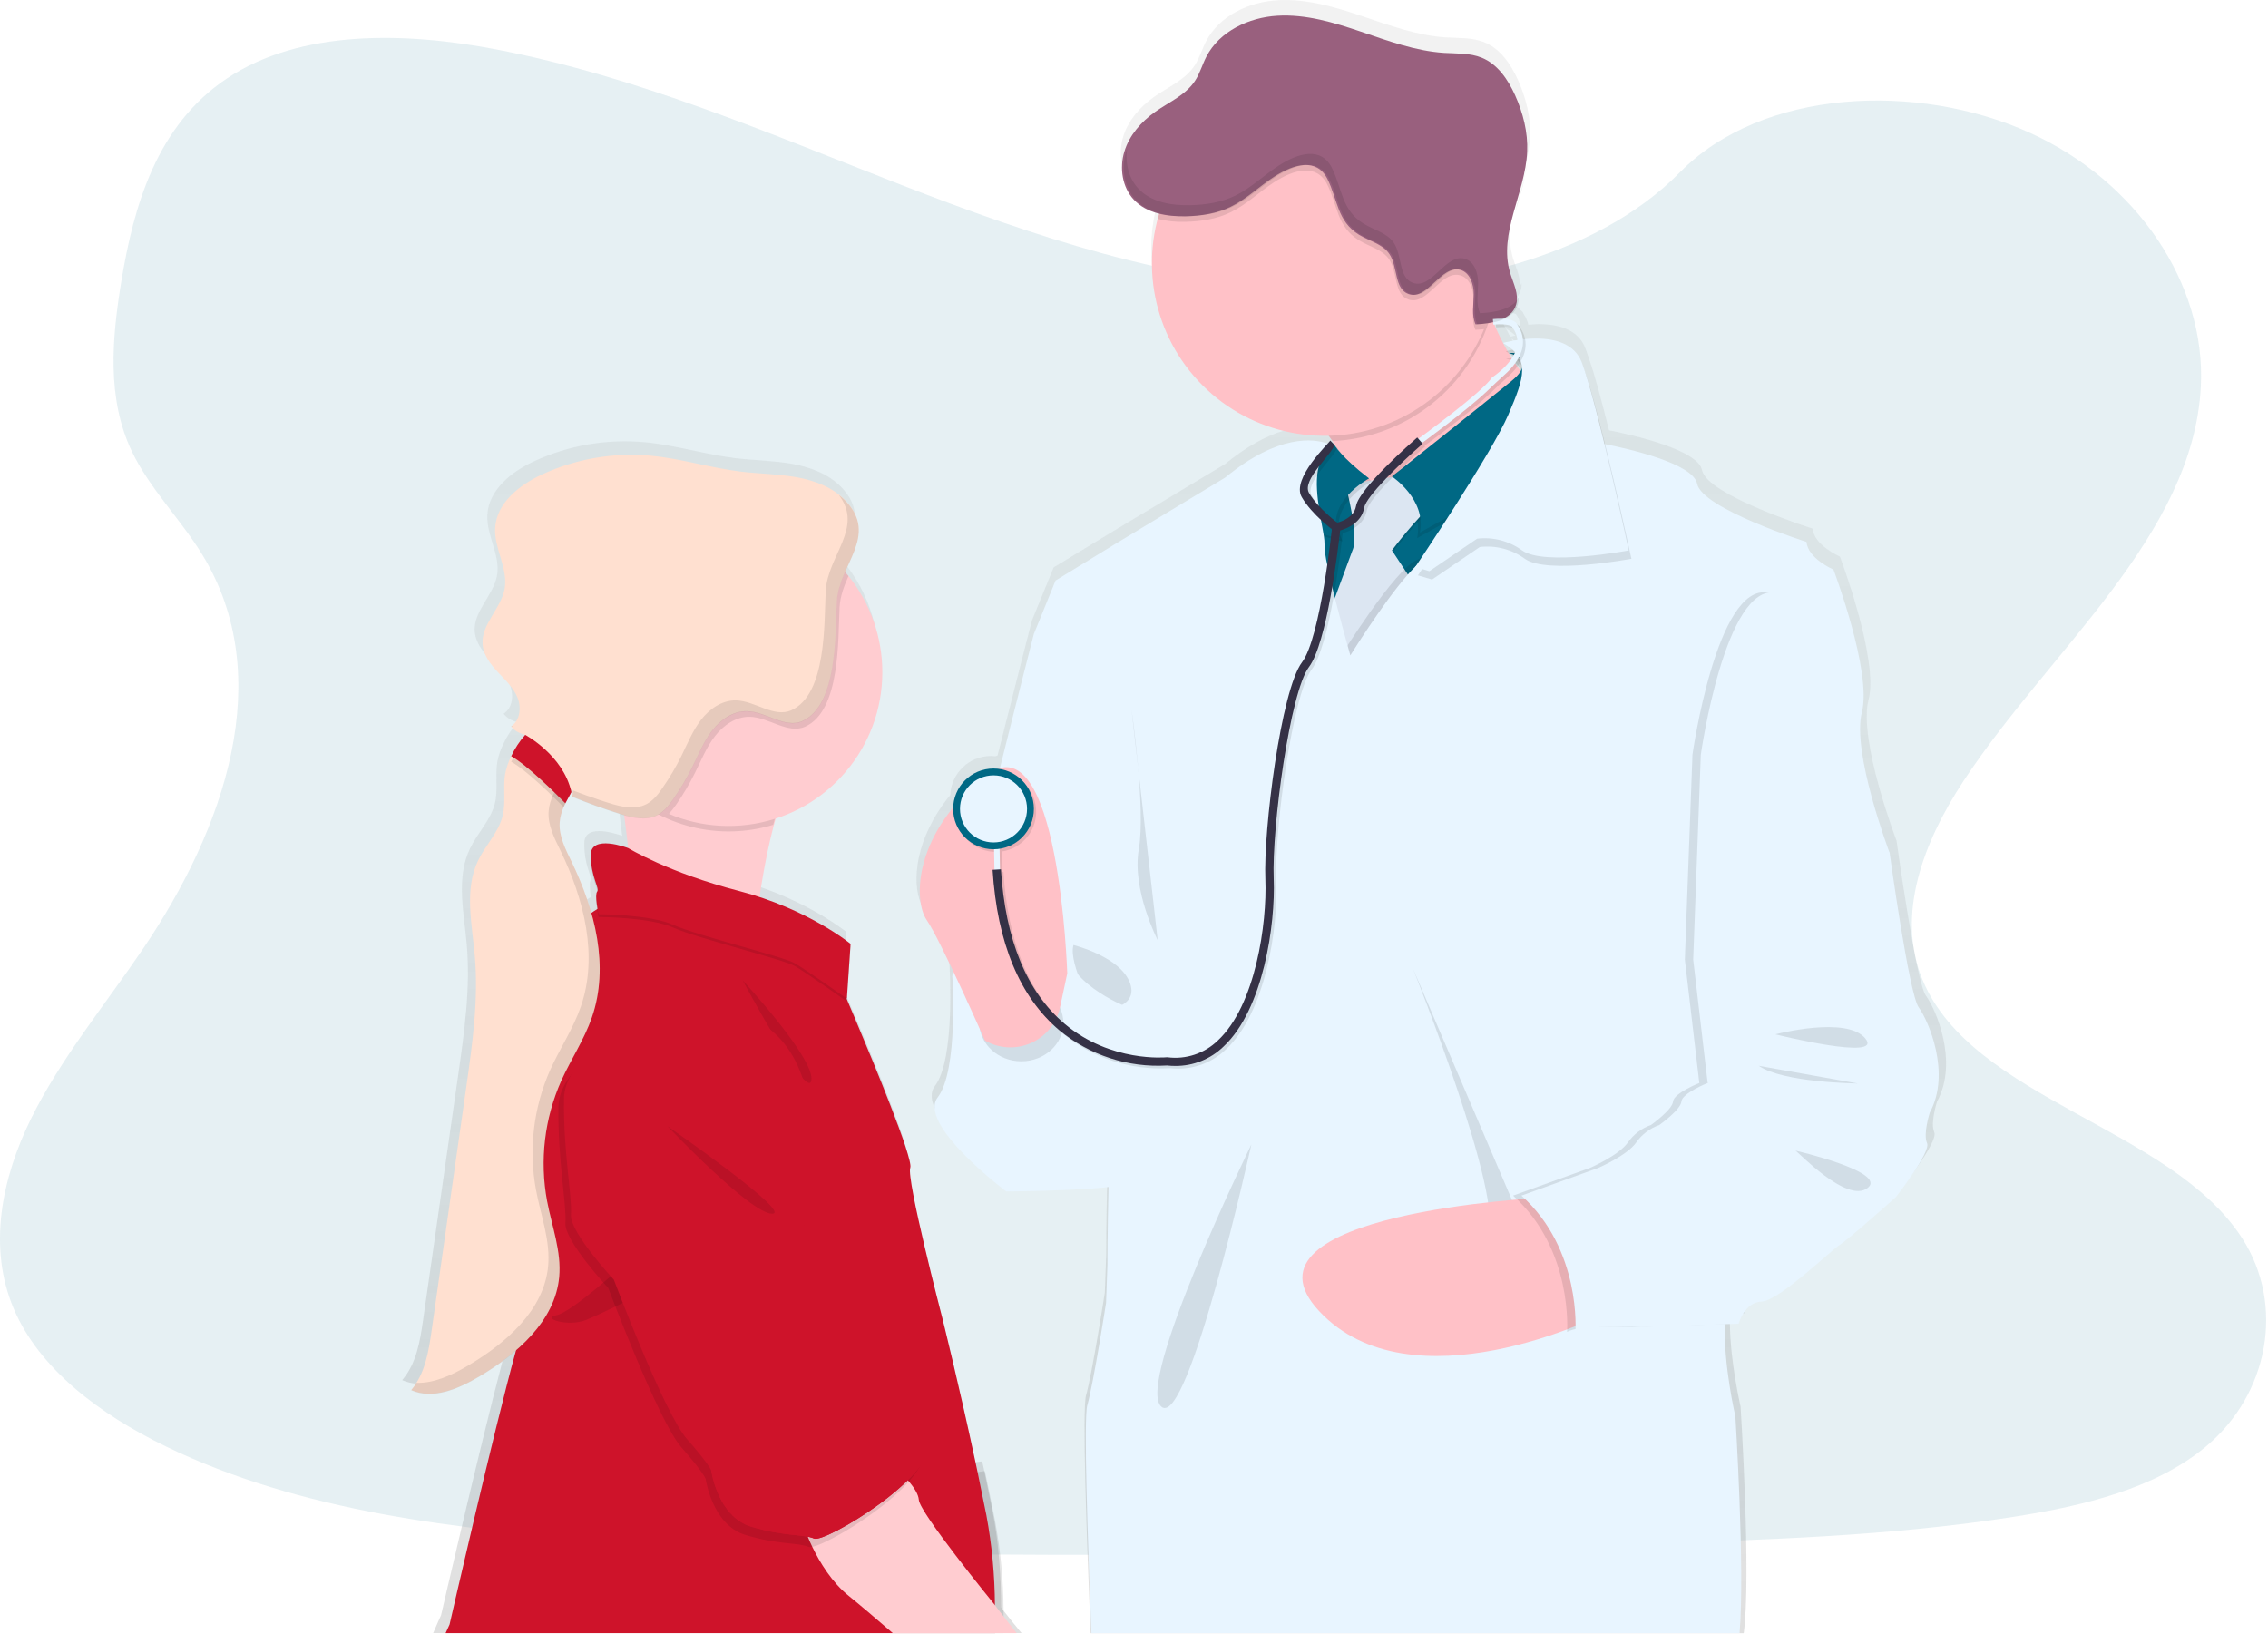 <svg xmlns="http://www.w3.org/2000/svg" xmlns:xlink="http://www.w3.org/1999/xlink" width="1087px" height="783px" viewBox="0 0 1087 783"><title>undraw_doctor_kw5l</title><defs><linearGradient x1="50%" y1="100%" x2="50%" y2="0%" id="linearGradient-1"><stop stop-color="#808080" stop-opacity="0.25" offset="0%"></stop><stop stop-color="#808080" stop-opacity="0.12" offset="54%"></stop><stop stop-color="#808080" stop-opacity="0.1" offset="100%"></stop></linearGradient><linearGradient x1="50.01%" y1="99.997%" x2="50.01%" y2="-0.002%" id="linearGradient-2"><stop stop-color="#808080" stop-opacity="0.25" offset="0%"></stop><stop stop-color="#808080" stop-opacity="0.12" offset="54%"></stop><stop stop-color="#808080" stop-opacity="0.1" offset="100%"></stop></linearGradient></defs><g id="Page-1" stroke="none" stroke-width="1" fill="none" fill-rule="evenodd"><g id="undraw_doctor_kw5l" transform="translate(-0.001, 0.015)"><path d="M631.061,138.015 C561.431,135.595 495.061,113.115 431.781,88.525 C368.501,63.935 305.781,36.685 237.781,23.655 C194.061,15.265 144.061,14.085 108.841,37.525 C74.941,60.075 63.991,99.005 58.101,135.125 C53.671,162.305 51.101,190.905 63.211,216.355 C71.641,234.015 86.601,248.865 96.951,265.785 C132.951,324.655 107.501,397.255 68.481,454.785 C50.181,481.785 28.951,507.475 14.831,536.185 C0.711,564.895 -5.829,597.785 6.531,627.065 C18.781,656.065 47.961,677.885 79.581,693.215 C143.801,724.325 219.471,733.225 293.261,738.325 C456.601,749.495 620.821,744.655 784.591,739.815 C845.201,738.015 906.081,736.205 965.701,726.815 C998.811,721.605 1033.001,713.345 1057.041,693.405 C1087.551,668.085 1095.121,625.225 1074.671,593.475 C1040.371,540.235 945.541,527.005 921.561,469.865 C908.371,438.415 921.921,403.375 941.101,374.205 C982.231,311.635 1051.191,256.735 1054.821,185.205 C1057.321,136.075 1024.171,86.885 972.911,63.635 C919.191,39.245 844.691,42.325 805.061,82.635 C764.251,124.165 692.531,140.145 631.061,138.015 Z" id="Path" fill="#006884" fill-rule="nonzero" opacity="0.1"></path><path d="M727.501,95.395 C729.161,89.305 731.161,83.185 732.561,77.015 C730.881,83.185 728.871,89.325 727.501,95.395 Z" id="Path" fill="url(#linearGradient-1)" fill-rule="nonzero"></path><path d="M720.061,154.055 C719.921,153.815 719.821,153.575 719.711,153.355 L719.711,153.355 C719.711,153.255 719.611,153.175 719.571,153.075 C719.353,153.178 719.129,153.268 718.901,153.345 C718.461,153.515 718.011,153.675 717.551,153.805 C717.091,153.935 716.901,154.005 716.551,154.085 C716.261,154.185 715.963,154.262 715.661,154.315 L715.741,154.495 C716.111,154.415 716.471,154.345 716.841,154.245 L716.941,155.485 C717.361,155.485 717.751,155.425 718.131,155.425 C718.311,155.415 718.491,155.415 718.671,155.425 C719.451,155.425 720.131,155.425 720.671,155.425 C720.461,154.975 720.241,154.505 720.061,154.055 Z M923.061,477.185 C918.361,470.855 908.981,402.915 908.981,402.915 C908.981,402.915 890.531,354.605 895.561,335.325 C900.591,316.045 881.821,266.715 881.821,266.715 C881.821,266.715 869.421,261.325 868.751,253.325 C868.751,253.325 818.121,237.325 815.751,225.325 C813.831,215.485 782.431,208.425 771.151,206.195 C767.711,192.315 764.251,179.365 761.701,172.295 C761.011,170.095 760.361,168.195 759.761,166.695 C755.451,155.695 742.131,154.695 732.471,155.575 C732.052,153.7 731.275,151.924 730.181,150.345 C730.021,149.802 729.705,149.319 729.271,148.955 C729.064,148.779 728.843,148.618 728.611,148.475 C728.436,148.151 728.206,147.86 727.931,147.615 C727.657,147.368 727.355,147.153 727.031,146.975 C726.799,146.85 726.558,146.739 726.311,146.645 C725.732,146.425 725.132,146.26 724.521,146.155 C723.809,146.009 723.087,145.915 722.361,145.875 C724.126,145.103 725.7,143.953 726.971,142.505 C727.836,141.489 728.479,140.304 728.861,139.025 C729.178,137.962 729.32,136.854 729.281,135.745 C729.022,136.202 728.72,136.634 728.381,137.035 C728.801,132.605 726.461,128.105 725.121,123.695 C723.497,117.954 723.197,111.919 724.241,106.045 C725.581,97.185 728.901,88.225 731.151,79.205 C731.157,79.155 731.157,79.105 731.151,79.055 C732.331,74.576 733.061,69.99 733.331,65.365 C733.721,56.035 731.331,46.725 727.491,38.225 C724.081,30.695 719.051,23.285 711.351,20.225 C705.631,17.915 699.221,18.285 693.061,17.905 C679.241,17.045 666.061,12.185 652.921,7.765 C639.781,3.345 626.261,-0.675 612.431,0.095 C598.601,0.865 584.371,7.535 578.061,19.775 C576.061,23.595 574.911,27.845 572.521,31.435 C568.041,38.205 560.021,41.595 553.331,46.265 C546.641,50.935 540.751,57.565 538.331,65.475 C537.01,69.737 536.823,74.27 537.791,78.625 C538.009,79.609 538.289,80.578 538.631,81.525 C539.58,84.168 541.061,86.587 542.981,88.635 C544.43,90.149 546.094,91.44 547.921,92.465 C550.215,93.737 552.671,94.692 555.221,95.305 C555.131,95.605 555.041,95.925 554.941,96.235 C554.781,96.745 554.641,97.235 554.491,97.785 C554.161,99.015 553.851,100.265 553.591,101.525 C553.581,101.615 553.581,101.706 553.591,101.795 C552.363,107.483 551.746,113.286 551.751,119.105 C551.749,121.857 551.889,124.608 552.171,127.345 C556.171,167.925 589.671,199.935 631.061,202.015 C632.481,202.085 633.911,202.125 635.361,202.125 C636.021,202.125 636.671,202.125 637.361,202.125 C638.011,202.985 638.651,203.865 639.261,204.725 C639.871,205.585 640.431,206.465 640.961,207.325 L639.511,205.825 L638.061,204.495 C637.668,205.035 637.23,205.54 636.751,206.005 C635.806,205.673 634.84,205.399 633.861,205.185 C629.711,204.265 623.391,203.925 615.071,206.435 C607.421,208.725 598.071,213.435 587.131,222.385 L533.821,254.385 L504.981,271.925 L494.591,297.325 C494.591,297.325 486.781,327.505 478.091,362.085 C477.751,362.185 477.421,362.285 477.091,362.405 C476.387,362.325 475.679,362.285 474.971,362.285 C464.493,362.261 455.87,370.525 455.451,380.995 C438.171,401.995 437.191,422.995 441.251,432.635 C441.619,433.538 442.081,434.4 442.631,435.205 C445.291,439.045 450.261,448.945 455.301,459.495 C455.171,460.365 455.091,461.095 455.051,461.645 C455.042,461.825 455.042,462.005 455.051,462.185 C455.051,462.185 458.051,507.495 448.051,520.485 C445.861,523.315 446.191,527.035 448.051,531.155 C454.751,545.975 481.241,565.765 481.241,565.765 C481.241,565.765 513.011,565.595 530.711,563.665 C530.661,565.445 530.621,567.215 530.581,568.945 C530.181,586.425 530.181,601.075 530.181,601.075 L529.521,619.405 C529.521,619.405 523.521,658.035 520.521,668.685 C518.631,675.365 520.811,737.215 522.711,782.685 L835.731,782.685 C839.411,755.785 834.221,674.055 834.221,674.055 C834.221,674.055 829.291,652.925 829.111,634.505 C829.091,634.464 829.091,634.416 829.111,634.375 C829.111,632.765 829.111,631.195 829.171,629.655 L831.441,629.575 L835.521,629.435 L835.891,629.435 C835.891,629.435 835.991,629.055 836.221,628.435 C836.761,626.891 837.497,625.422 838.411,624.065 C840.151,621.495 842.871,618.975 846.961,618.805 C849.221,618.715 852.721,616.885 856.671,614.185 C856.697,614.191 856.725,614.191 856.751,614.185 C867.381,606.995 881.431,593.725 884.841,591.545 C889.531,588.545 911.991,568.545 911.991,568.545 C911.991,568.545 915.341,564.305 918.911,559.195 L919.041,559.015 C923.481,552.615 928.201,544.965 927.041,542.555 C925.041,538.235 928.381,527.905 928.381,527.905 C938.811,508.815 927.761,483.515 923.061,477.185 Z M729.691,169.605 C729.787,169.904 729.847,170.213 729.871,170.525 C729.621,170.195 729.371,169.845 729.121,169.525 L728.881,169.205 L728.711,168.965 L729.091,168.445 C729.091,168.445 729.091,168.445 729.091,168.515 L729.091,168.515 C729.355,168.839 729.558,169.209 729.691,169.605 L729.691,169.605 Z M726.331,160.745 C725.241,160.965 724.381,161.165 723.821,161.315 C723.111,160.055 722.431,158.795 721.821,157.515 C723.424,158.445 724.934,159.527 726.331,160.745 L726.331,160.745 Z M724.451,162.325 C724.448,162.305 724.448,162.285 724.451,162.265 L724.531,162.325 L724.531,162.325 C724.941,162.595 725.341,162.855 725.711,163.125 L725.711,163.125 C726.041,163.365 726.341,163.595 726.641,163.835 C726.441,164.185 726.221,164.545 726.001,164.835 C725.651,164.285 725.321,163.755 725.001,163.205 C724.801,162.985 724.621,162.685 724.451,162.325 Z M718.451,149.985 C720.383,149.795 722.329,149.795 724.261,149.985 L724.261,149.985 C724.531,149.985 724.771,150.035 725.011,150.075 L725.011,150.075 C725.553,150.159 726.086,150.296 726.601,150.485 C727.783,152.139 728.51,154.073 728.711,156.095 L728.171,156.175 L727.641,156.275 C726.641,156.445 725.641,156.615 724.861,156.775 L723.861,156.985 C722.531,157.275 721.761,157.495 721.731,157.505 C721.601,157.235 721.471,156.985 721.331,156.725 C721.111,156.295 720.881,155.855 720.681,155.425 C720.481,154.995 720.221,154.505 720.011,154.055 C719.871,153.815 719.771,153.575 719.661,153.355 L719.661,153.355 C719.661,153.255 719.561,153.175 719.521,153.075 C719.463,152.969 719.413,152.859 719.371,152.745 C718.761,151.505 718.201,150.265 717.661,149.045 C717.601,148.925 717.551,148.795 717.501,148.675 L718.261,148.625 L718.261,148.885 L718.451,149.985 Z M479.861,770.325 C479.781,755.435 478.701,739.325 475.701,724.205 C474.421,717.775 473.101,711.345 471.761,705.025 C471.421,703.445 471.091,701.885 470.761,700.325 L467.681,700.735 L467.401,700.735 C459.001,661.125 450.221,626.225 450.221,626.225 C450.221,626.225 432.781,559.635 434.801,554.325 C435.061,553.635 434.731,551.775 433.991,549.045 C429.771,533.905 412.151,492.185 405.991,477.925 L405.991,477.925 C405.991,477.865 405.941,477.795 405.921,477.745 L405.921,477.745 C404.921,475.355 404.201,473.745 403.981,473.275 L405.431,451.995 L405.511,450.715 L405.701,447.995 L405.621,447.925 L405.701,446.665 C405.701,446.665 390.481,434.185 364.701,425.175 C363.701,424.815 362.641,424.465 361.591,424.125 C362.881,415.515 364.591,405.795 366.821,396.325 C367.031,395.375 367.261,394.455 367.501,393.525 L367.501,393.525 C367.711,392.595 367.951,391.695 368.191,390.785 C368.571,389.305 368.981,387.845 369.401,386.405 C370.791,385.965 372.161,385.475 373.511,384.955 L374.031,384.755 C408.424,371.372 427.644,334.641 419.031,298.755 L419.031,298.755 C416.656,288.914 412.271,279.67 406.151,271.605 C405.691,270.985 405.201,270.365 404.711,269.755 C404.221,269.145 403.631,268.465 403.081,267.845 C405.971,261.275 409.381,255.025 409.661,248.635 C409.711,247.826 409.711,247.014 409.661,246.205 C409.661,246.205 409.661,246.205 409.661,246.205 L409.661,246.105 C409.291,241.995 407.471,237.835 403.231,233.465 C397.041,227.055 388.231,223.805 379.421,222.245 C370.611,220.685 361.631,220.645 352.771,219.595 C338.081,217.835 323.771,213.305 309.081,211.915 C290.987,210.24 272.77,213.343 256.251,220.915 C245.321,225.915 234.251,234.655 233.591,246.645 C233.051,256.555 239.951,266.055 238.211,275.845 C236.481,285.465 226.681,293.035 227.541,302.765 C227.871,306.565 229.821,309.965 232.261,312.995 L232.261,312.995 C233.101,313.995 233.991,314.995 234.911,315.995 C238.471,319.765 242.391,323.385 244.381,328.135 C244.461,328.335 244.541,328.535 244.611,328.735 C246.301,333.425 245.541,339.355 241.361,342.045 C241.384,342.063 241.402,342.088 241.411,342.115 L241.411,342.115 C241.471,342.195 241.531,342.255 241.581,342.335 C241.587,342.319 241.587,342.301 241.581,342.285 C243.063,344.042 245.061,345.288 247.291,345.845 L248.141,346.105 C247.451,346.855 246.801,347.635 246.141,348.455 L245.711,349.025 C244.609,350.507 243.607,352.06 242.711,353.675 C242.201,354.575 241.711,355.475 241.301,356.375 C239.93,359.119 238.938,362.035 238.351,365.045 C237.281,371.665 238.791,378.565 237.171,385.045 C235.171,393.045 228.841,399.185 225.271,406.615 C218.511,420.615 222.341,437.045 223.701,452.505 C225.551,473.505 222.551,494.595 219.561,515.455 C217.974,526.549 216.388,537.652 214.801,548.765 C210.801,576.659 206.801,604.552 202.801,632.445 C201.341,642.665 199.611,653.445 192.801,661.335 L192.871,661.335 C192.871,661.335 192.871,661.395 192.801,661.415 C194.845,662.309 197.02,662.869 199.241,663.075 L199.241,663.075 C208.131,663.965 217.551,659.665 225.551,654.965 C231.887,651.304 237.886,647.091 243.481,642.375 C242.661,645.375 241.781,648.645 240.841,652.165 C240.844,652.199 240.844,652.232 240.841,652.265 L240.841,652.265 C229.551,695.265 211.391,774.095 211.391,774.095 C211.391,774.095 209.741,777.525 207.601,782.635 L489.601,782.635 C486.301,778.635 483.231,774.805 480.831,771.715 L479.861,770.325 Z M271.061,372.725 C271.131,372.605 271.181,372.495 271.251,372.385 C271.251,372.705 271.251,373.015 271.251,373.315 C271.251,373.615 271.251,373.885 271.251,374.165 C271.251,374.445 271.251,374.415 271.251,374.555 C271.251,374.695 271.251,374.555 271.251,374.555 C271.251,374.965 271.161,375.375 271.091,375.785 C271.091,375.785 271.091,375.835 271.091,375.875 L272.091,376.245 L273.251,376.725 L273.251,376.725 C280.104,379.432 287.044,381.882 294.071,384.075 C294.791,384.305 295.521,384.525 296.251,384.735 L296.401,385.975 C296.581,387.245 296.751,388.535 296.911,389.825 C296.911,389.825 296.911,389.885 296.911,389.925 C297.361,393.495 297.801,397.055 298.191,400.535 C298.191,400.535 279.831,393.535 280.061,404.165 C280.051,404.355 280.051,404.545 280.061,404.735 C280.041,404.988 280.041,405.242 280.061,405.495 C280.231,413.775 282.821,418.685 283.341,421.205 C283.31,421.31 283.255,421.405 283.181,421.485 C282.737,422.451 282.585,423.524 282.741,424.575 C282.724,426.364 282.864,428.151 283.161,429.915 C282.621,430.245 282.091,430.575 281.561,430.915 C281.561,430.915 281.561,430.915 281.561,430.915 C281.161,431.165 280.781,431.445 280.391,431.725 C277.938,423.216 274.728,414.943 270.801,407.005 C268.051,401.345 264.961,395.445 264.991,389.235 C264.991,388.835 264.991,388.425 265.041,388.015 C265.153,386.215 265.495,384.437 266.061,382.725 C266.291,382.075 266.541,381.435 266.821,380.805 C267.475,379.308 268.206,377.846 269.011,376.425 L269.011,376.425 C269.531,375.485 270.081,374.555 270.611,373.615 C270.781,373.335 270.941,373.045 271.101,372.765 L271.061,372.725 Z M720.061,154.055 C719.921,153.815 719.821,153.575 719.711,153.355 L719.711,153.355 C719.711,153.255 719.611,153.175 719.571,153.075 C719.353,153.178 719.129,153.268 718.901,153.345 C718.461,153.515 718.011,153.675 717.551,153.805 C717.091,153.935 716.901,154.005 716.551,154.085 L715.661,154.315 L715.741,154.495 C716.111,154.415 716.471,154.345 716.841,154.245 L716.941,155.485 C717.361,155.485 717.751,155.425 718.131,155.425 L718.671,155.425 C719.451,155.425 720.131,155.425 720.671,155.425 C720.461,154.975 720.241,154.505 720.061,154.055 Z" id="Shape" fill="url(#linearGradient-2)" fill-rule="nonzero"></path><path d="M501.561,300.935 L495.561,303.585 C495.561,303.585 456.451,455.525 456.451,467.805 C456.451,480.085 539.381,548.415 539.381,548.415 L552.321,461.075 C552.321,461.075 533.741,260.785 501.561,300.935 Z" id="Path" fill="#E8F5FF" fill-rule="nonzero"></path><path d="M683.471,252.605 L648.821,234.525 C646.88,226.252 643.436,218.405 638.661,211.375 C633.591,204.055 626.851,196.865 618.451,193.115 C597.221,183.595 708.251,133.625 708.251,133.625 C710,139.628 712.059,145.536 714.421,151.325 C720.141,165.445 729.631,183.705 741.861,188.905 C762.651,197.755 683.471,252.605 683.471,252.605 Z" id="Path" fill="#FFC1C7" fill-rule="nonzero"></path><path d="M714.421,151.325 C704.693,185.54 674.193,209.715 638.661,211.375 C633.591,204.055 626.851,196.865 618.451,193.115 C597.221,183.595 708.251,133.625 708.251,133.625 C710,139.628 712.059,145.536 714.421,151.325 L714.421,151.325 Z" id="Path" fill="#000000" fill-rule="nonzero" opacity="0.1"></path><path d="M717.542,126.095 C717.549,159.559 697.397,189.732 666.482,202.543 C635.567,215.354 599.98,208.279 576.316,184.618 C552.652,160.957 545.572,125.37 558.379,94.454 C571.186,63.537 601.357,43.381 634.821,43.384 C656.789,43.284 677.887,51.965 693.422,67.498 C708.956,83.031 717.64,104.127 717.542,126.095 L717.542,126.095 Z" id="Path" fill="#FFC1C7" fill-rule="nonzero"></path><polygon id="Path" fill="#006884" fill-rule="nonzero" points="729.481 241.985 706.921 294.625 687.021 329.565 623.321 329.565 604.741 281.795 612.271 232.255 660.921 232.255 692.331 230.485 702.941 226.945 709.781 230.825"></polygon><path d="M721.711,171.815 C721.711,171.815 735.781,174.815 723.181,185.145 C710.581,195.475 667.111,228.325 667.111,228.325 C667.111,228.325 682.381,241.925 679.221,257.855 L729.811,229.655 L738.811,184.535 C738.811,184.535 739.821,170.975 721.711,171.815 Z" id="Path" fill="#000000" fill-rule="nonzero" opacity="0.1"></path><path d="M677.061,228.325 L644.881,233.635 C644.881,233.635 651.521,258.185 648.201,265.155 C648.101,265.372 648.017,265.596 647.951,265.825 L634.821,301.315 L644.661,329.185 L678.721,282.735 L667.111,265.155 C667.111,265.155 679.381,248.895 686.681,243.255 C693.981,237.615 677.061,228.325 677.061,228.325 Z" id="Path" fill="#000000" fill-rule="nonzero" opacity="0.1"></path><path d="M677.061,226.955 L644.881,232.255 C644.881,232.255 651.521,256.805 648.201,263.775 C648.101,263.992 648.017,264.216 647.951,264.445 L634.821,299.935 L644.661,327.805 L678.721,281.325 L667.111,263.745 C667.111,263.745 679.381,247.485 686.681,241.845 C693.981,236.205 677.061,226.955 677.061,226.955 Z" id="Path" fill="#DCE6F2" fill-rule="nonzero"></path><path d="M723.061,169.165 C723.061,169.165 737.131,172.165 724.521,182.495 C711.911,192.825 667.111,228.325 667.111,228.325 C667.111,228.325 683.701,239.275 680.551,255.195 L731.141,227.005 L740.141,181.885 C740.141,181.885 741.141,168.325 723.061,169.165 Z" id="Path" fill="#006884" fill-rule="nonzero"></path><path d="M640.871,214.505 C640.871,214.505 643.941,220.245 657.491,230.595 C657.491,230.595 634.931,242.595 643.561,259.465 L609.051,250.465 L603.741,233.875 L640.871,214.505 Z" id="Path" fill="#000000" fill-rule="nonzero" opacity="0.1"></path><path d="M639.541,213.185 C639.541,213.185 642.611,218.925 656.161,229.275 C656.161,229.275 633.601,241.215 642.231,258.135 L607.731,249.135 L602.421,232.555 L639.541,213.185 Z" id="Path" fill="#006884" fill-rule="nonzero"></path><path d="M729.481,241.985 L706.921,294.625 L687.061,329.565 L623.321,329.565 L604.741,281.795 L612.261,232.255 L625.791,232.255 C625.571,243.815 629.791,257.395 629.521,262.445 C629.061,270.745 641.901,315.525 641.901,315.525 C641.901,315.525 668.771,272.065 679.381,268.195 C686.051,265.765 700.181,245.545 709.771,230.825 L729.481,241.985 Z" id="Path" fill="#000000" fill-rule="nonzero" opacity="0.1"></path><path d="M818.351,518.995 L816.061,521.875 C816.061,521.875 832.651,605.145 828.061,624.055 C827.281,627.464 826.835,630.94 826.731,634.435 L826.731,634.585 C825.921,653.825 831.731,678.795 831.731,678.795 C831.731,678.795 836.371,752.395 833.731,782.665 L523.111,782.665 C521.291,737.905 519.331,679.915 521.111,673.485 C524.111,662.875 530.111,624.385 530.111,624.385 L530.771,606.145 C530.771,606.145 530.771,588.515 531.311,568.875 C531.541,560.045 531.881,550.775 532.371,542.555 C533.001,532.215 533.881,523.505 535.091,519.225 C535.836,515.981 536.265,512.672 536.371,509.345 C536.371,509.035 536.371,508.715 536.431,508.395 C536.431,507.395 536.531,506.315 536.571,505.205 C536.571,504.895 536.571,504.585 536.571,504.205 C536.761,497.765 536.691,490.125 536.481,482.205 C536.481,481.775 536.481,481.335 536.481,480.895 C536.311,474.955 536.061,468.895 535.781,463.135 C534.911,445.135 533.781,429.915 533.781,429.915 L495.631,303.515 L505.911,278.195 L534.441,260.715 L587.191,228.865 C612.921,207.715 629.861,210.255 636.321,212.575 C636.948,212.789 637.563,213.04 638.161,213.325 C638.361,213.425 638.521,213.505 638.671,213.595 C638.877,213.693 639.074,213.806 639.261,213.935 L639.261,213.935 C637.492,214.786 635.955,216.052 634.781,217.625 C633.458,219.415 632.516,221.457 632.011,223.625 C631.673,224.969 631.436,226.336 631.301,227.715 C631.171,229.165 631.121,230.665 631.121,232.175 C631.192,235.487 631.476,238.79 631.971,242.065 C631.971,242.125 631.971,242.205 631.971,242.285 C632.301,244.625 632.711,246.915 633.111,249.065 C633.107,249.102 633.107,249.139 633.111,249.175 C633.571,251.685 634.031,254.005 634.341,256.005 C634.401,256.365 634.451,256.695 634.501,257.005 C634.721,258.327 634.825,259.665 634.811,261.005 C634.924,264.241 635.359,267.457 636.111,270.605 C636.371,271.925 636.671,273.335 637.001,274.805 C637.451,276.805 637.941,278.985 638.471,281.205 C638.761,282.425 639.071,283.685 639.391,284.935 C639.511,285.435 639.641,285.935 639.761,286.445 L639.961,287.235 C642.091,295.705 644.401,304.135 645.821,309.235 C646.661,312.235 647.191,314.085 647.191,314.085 C647.191,314.085 662.251,289.735 674.271,275.875 C674.451,275.675 674.611,275.485 674.781,275.305 C675.971,273.935 677.141,272.685 678.261,271.585 C680.711,269.145 682.911,267.405 684.681,266.765 C685.058,266.627 685.423,266.456 685.771,266.255 C690.691,263.465 698.631,253.335 706.061,242.725 C706.791,241.725 707.501,240.635 708.221,239.605 C709.871,237.225 711.471,234.835 712.981,232.545 C714.141,230.795 715.251,229.095 716.301,227.475 C721.301,219.695 724.821,213.895 724.821,213.895 L731.761,213.585 L732.971,213.525 L733.781,213.525 L765.291,212.065 C765.291,212.065 766.651,212.295 768.891,212.745 C769.011,212.745 769.131,212.745 769.261,212.825 C780.441,215.045 811.501,222.075 813.401,231.825 C815.721,243.765 865.821,259.695 865.821,259.695 C866.481,267.695 878.751,272.965 878.751,272.965 C878.751,272.965 897.331,322.065 892.361,341.305 C887.451,360.305 905.141,407.305 905.611,408.625 L905.611,408.625 L902.221,412.905 L818.351,518.995 Z" id="Path" fill="#E8F5FF" fill-rule="nonzero"></path><path d="M721.701,168.325 C721.701,168.325 752.371,159.625 759.341,177.535 C766.311,195.445 781.901,267.775 781.901,267.775 C781.901,267.775 741.421,275.405 730.811,267.775 C724.587,263.247 716.885,261.233 709.241,262.135 L686.351,277.725 L679.591,275.725 C679.591,275.725 716.211,221.285 724.171,202.785 C732.131,184.285 734.821,176.015 721.701,168.325 Z" id="Path" fill="#000000" fill-rule="nonzero" opacity="0.1"></path><path d="M720.371,164.325 C720.371,164.325 751.061,155.625 758.061,173.535 C765.061,191.445 780.621,263.775 780.621,263.775 C780.621,263.775 740.151,271.405 729.531,263.775 C723.311,259.247 715.612,257.232 707.971,258.135 L685.061,273.725 L678.301,271.725 C678.301,271.725 714.921,217.285 722.881,198.785 C730.841,180.285 733.491,172.035 720.371,164.325 Z" id="Path" fill="#E8F5FF" fill-rule="nonzero"></path><path d="M514.501,452.875 C514.501,452.875 537.391,458.515 541.711,471.455 C546.031,484.395 524.791,484.725 524.791,484.725 C524.791,484.725 511.851,461.835 514.501,452.875 Z" id="Path" fill="#000000" fill-rule="nonzero" opacity="0.1"></path><path d="M599.761,548.415 C599.761,548.415 543.701,663.205 556.641,674.155 C569.581,685.105 599.761,548.415 599.761,548.415 Z" id="Path" fill="#000000" fill-rule="nonzero" opacity="0.1"></path><path d="M677.061,463.825 C677.061,463.825 721.851,575.325 712.891,592.545 C703.931,609.765 732.131,592.545 732.131,592.545 L677.061,463.825 Z" id="Path" fill="#000000" fill-rule="nonzero" opacity="0.1"></path><path d="M739.431,573.965 C739.431,573.965 588.151,581.265 632.281,628.375 C676.411,675.485 766.971,630.375 766.971,630.375 L739.431,573.965 Z" id="Path" fill="#FFC1C7" fill-rule="nonzero"></path><path d="M717.541,126.095 C717.555,136.945 715.424,147.691 711.271,157.715 C709.881,157.875 708.491,157.975 707.151,158.035 C705.151,153.645 706.221,148.575 706.261,143.745 C706.301,138.915 704.521,133.235 699.871,131.935 C690.601,129.325 684.201,146.655 675.061,143.525 C668.061,141.145 669.891,130.525 665.861,124.395 C662.671,119.545 656.281,118.175 651.311,115.135 C640.741,108.645 641.061,98.265 636.151,88.445 C631.011,78.155 620.151,81.195 610.721,87.265 C603.561,91.885 597.381,98.075 589.721,101.755 C583.091,104.955 575.641,106.115 568.291,106.285 C563.766,106.461 559.239,105.982 554.851,104.865 C565.529,64.723 604.318,38.722 645.507,44.097 C686.696,49.472 717.513,84.557 717.531,126.095 L717.541,126.095 Z" id="Path" fill="#000000" fill-rule="nonzero" opacity="0.1"></path><path d="M610.751,84.615 C603.581,89.235 597.411,95.415 589.751,99.115 C583.121,102.305 575.671,103.465 568.321,103.635 C559.321,103.835 549.631,102.255 543.481,95.755 C537.831,89.755 536.481,80.525 538.871,72.655 C541.261,64.785 546.991,58.255 553.721,53.525 C560.451,48.795 568.261,45.525 572.721,38.755 C575.081,35.175 576.221,30.955 578.181,27.145 C584.451,14.955 598.551,8.355 612.181,7.535 C625.811,6.715 639.321,10.775 652.301,15.175 C665.281,19.575 678.361,24.415 692.061,25.325 C698.161,25.705 704.501,25.325 710.161,27.635 C717.771,30.725 722.761,38.115 726.161,45.635 C729.971,54.115 732.341,63.375 731.941,72.635 C731.101,92.405 718.041,111.805 723.781,130.745 C725.301,135.795 728.151,140.975 726.631,146.025 C724.411,153.395 714.901,155.075 707.211,155.425 C705.211,151.035 706.281,145.955 706.321,141.135 C706.361,136.315 704.581,130.625 699.941,129.325 C690.661,126.735 684.261,144.035 675.141,140.915 C668.191,138.525 669.991,127.915 665.951,121.785 C662.761,116.925 656.361,115.565 651.401,112.525 C640.831,106.035 641.151,95.655 636.241,85.835 C631.061,75.495 620.191,78.535 610.751,84.615 Z" id="Path" fill="#99607E" fill-rule="nonzero"></path><path d="M464.061,465.145 L456.431,467.805 C456.431,467.805 459.431,512.925 449.431,525.865 C439.431,538.805 482.271,570.975 482.271,570.975 C482.271,570.975 540.991,570.645 542.651,565.975 C544.311,561.305 539.651,482.375 539.651,482.375 C539.651,482.375 508.131,470.095 510.781,450.525 C510.781,450.525 501.161,496.635 486.901,494.645 C472.641,492.655 456.451,480.745 464.061,465.145 Z" id="Path" fill="#E8F5FF" fill-rule="nonzero"></path><ellipse id="Oval" fill="#000000" fill-rule="nonzero" opacity="0.1" cx="489.511" cy="490.195" rx="20.13" ry="18.41"></ellipse><path d="M511.521,466.475 C511.521,466.475 507.521,344.395 472.701,371.595 C437.881,398.795 437.541,431.325 444.171,440.935 C450.801,450.545 472.061,498.655 472.061,498.655 L472.061,498.655 C478.807,502.565 487.018,503.005 494.142,499.838 C501.267,496.672 506.443,490.282 508.061,482.655 L511.521,466.475 Z" id="Path" fill="#FFC1C7" fill-rule="nonzero"></path><path d="M728.731,157.245 C728.569,156.709 728.256,156.23 727.831,155.865 C726.111,154.295 722.411,153.745 716.831,154.225 L717.061,156.865 C724.501,156.225 725.971,157.705 726.161,157.955 L726.161,158.205 L726.391,158.535 C728.267,161.056 728.993,164.251 728.391,167.335 C726.761,175.485 716.751,181.975 716.651,182.045 L716.411,182.185 L716.261,182.415 C711.941,188.825 687.511,206.915 681.121,211.595 L680.561,210.955 C677.701,213.435 652.561,235.445 651.201,243.875 C650.321,249.165 644.361,251.215 642.201,251.785 C639.921,250.055 632.521,244.165 628.671,237.565 C625.061,231.355 639.591,219.235 640.871,214.505 L638.871,212.455 C638.661,213.215 620.001,230.655 625.191,239.565 C629.351,246.715 636.951,252.835 639.611,254.855 C638.761,262.575 633.471,307.905 625.341,318.645 C615.241,331.995 606.751,399.275 607.691,422.765 C608.521,443.635 603.071,483.055 584.871,499.985 C578.488,506.183 569.625,509.129 560.801,507.985 L560.581,507.985 L560.361,507.985 C560.101,507.985 533.701,510.685 511.521,491.985 C493.371,476.715 483.091,451.795 480.951,417.895 L480.511,417.895 L480.331,408.025 C490.558,406.429 497.693,397.031 496.48,386.751 C495.268,376.471 486.143,368.99 475.825,369.817 C465.507,370.644 457.69,379.482 458.13,389.824 C458.57,400.166 467.11,408.308 477.461,408.255 L477.681,408.255 L477.861,418.065 L476.981,418.125 C479.181,453.125 489.981,479.015 508.981,495.005 C523.422,506.972 541.869,513.009 560.591,511.895 C561.919,512.041 563.255,512.116 564.591,512.116 C573.173,512.159 581.43,508.839 587.591,502.865 C606.761,485.015 612.591,444.145 611.681,422.565 C610.681,397.675 619.591,332.815 628.531,321.005 C637.291,309.415 642.601,264.255 643.531,255.505 C646.701,254.615 653.871,251.805 655.091,244.505 C655.971,239.225 672.761,222.955 683.091,213.945 L682.781,213.585 C688.341,209.525 705.631,196.725 714.201,188.505 C716.861,185.955 719.501,183.405 722.261,180.975 C725.581,178.035 729.801,173.365 730.911,167.845 C731.676,164.162 730.887,160.327 728.731,157.245 Z" id="Path" fill="#000000" fill-rule="nonzero" opacity="0.1"></path><path d="M639.271,254.225 C638.851,253.935 628.891,246.805 623.901,238.225 C618.721,229.315 637.381,211.885 637.581,211.125 L639.581,213.175 C638.311,217.895 623.781,230.025 627.391,236.225 C631.941,244.055 641.521,250.905 641.621,250.975 L639.271,254.225 Z" id="Path" fill="#353146" fill-rule="nonzero"></path><path d="M679.821,213.535 L678.261,211.385 C678.581,211.155 709.991,188.435 714.941,181.085 L715.101,180.865 L715.331,180.715 C715.431,180.645 725.441,174.165 727.071,166.005 C727.679,162.924 726.952,159.73 725.071,157.215 L724.841,156.875 L724.841,156.635 C724.641,156.375 723.171,154.905 715.731,155.545 L715.501,152.895 C721.091,152.415 724.781,152.965 726.501,154.535 C726.929,154.904 727.245,155.385 727.411,155.925 C729.597,158.998 730.415,162.838 729.671,166.535 C728.561,172.065 724.351,176.735 721.021,179.665 C718.271,182.095 715.621,184.665 712.971,187.195 C702.921,196.825 680.921,212.745 679.821,213.535 Z" id="Path" fill="#E8F5FF" fill-rule="nonzero"></path><rect id="Rectangle" fill="#E8F5FF" fill-rule="nonzero" transform="translate(477.863, 412.622) rotate(-1.05) translate(-477.863, -412.622) " x="476.538" y="404.567" width="2.65" height="16.11"></rect><circle id="Oval" fill="#006884" fill-rule="nonzero" cx="476.171" cy="387.635" r="19.35"></circle><circle id="Oval" fill="#E8F5FF" fill-rule="nonzero" cx="476.171" cy="387.635" r="16.07"></circle><path d="M563.331,510.826 C561.995,510.826 560.66,510.757 559.331,510.615 C540.61,511.718 522.168,505.682 507.721,493.725 C488.721,477.725 477.941,451.865 475.721,416.835 L479.721,416.585 C481.861,450.485 492.141,475.415 510.301,490.675 C532.481,509.325 558.871,506.675 559.131,506.675 L559.351,506.675 L559.571,506.675 C568.397,507.813 577.261,504.868 583.651,498.675 C601.841,481.745 607.291,442.325 606.461,421.455 C605.461,397.945 613.951,330.665 624.061,317.325 C632.911,305.635 638.401,252.945 638.461,252.415 L638.611,250.915 L640.091,250.655 C640.181,250.655 648.821,249.015 649.901,242.555 C651.301,234.135 676.401,212.125 679.251,209.635 L681.861,212.635 C671.491,221.635 654.701,237.915 653.861,243.205 C652.641,250.525 645.471,253.325 642.311,254.205 C641.311,262.965 636.041,308.115 627.311,319.705 C618.371,331.515 609.461,396.375 610.461,421.265 C611.321,442.845 605.551,483.725 586.381,501.565 C580.208,507.554 571.931,510.879 563.331,510.826 Z" id="Path" fill="#353146" fill-rule="nonzero"></path><g id="Group" opacity="0.1" transform="translate(538.597, 71.245)" fill="#000000" fill-rule="nonzero"><path d="M187.464,31.21 C189.104,25.15 191.084,19.05 192.464,12.91 C190.814,19.08 188.824,25.15 187.464,31.21 Z" id="Path"></path><path d="M170.734,78.83 C168.734,74.44 169.804,69.36 169.844,64.54 C169.884,59.72 168.104,54.08 163.464,52.73 C154.184,50.14 147.784,67.45 138.664,64.32 C131.664,61.93 133.514,51.32 129.474,45.19 C126.284,40.33 119.894,38.97 114.934,35.93 C104.354,29.44 104.674,19.06 99.774,9.24 C94.624,-1.06 83.774,1.98 74.334,8.06 C67.164,12.68 60.994,18.87 53.334,22.56 C46.704,25.75 39.254,26.91 31.904,27.08 C22.954,27.29 13.214,25.7 7.064,19.2 C2.324,14.2 0.614,6.87 1.594,0 C1.424,0.47 1.274,0.94 1.124,1.41 C-1.276,9.28 0.124,18.53 5.734,24.51 C11.884,31.01 21.624,32.59 30.574,32.39 C37.934,32.22 45.374,31.06 52.014,27.87 C59.694,24.17 65.864,17.99 73.014,13.37 C82.454,7.29 93.314,4.25 98.454,14.55 C103.354,24.37 103.044,34.75 113.614,41.24 C118.614,44.24 124.964,45.64 128.164,50.5 C132.164,56.65 130.394,67.24 137.354,69.63 C146.464,72.75 152.864,55.45 162.144,58.04 C166.784,59.34 168.574,65.04 168.524,69.85 C168.474,74.66 167.434,79.75 169.414,84.14 C177.104,83.79 186.614,82.14 188.844,74.74 C189.151,73.678 189.293,72.575 189.264,71.47 C186.014,77.08 177.654,78.52 170.734,78.83 Z" id="Path"></path></g><path d="M890.061,396.475 L901.671,408.755 C901.671,408.755 910.961,476.425 915.601,482.755 C920.241,489.085 931.201,514.265 920.911,533.175 C920.911,533.175 917.591,543.465 919.581,547.775 C921.571,552.085 904.661,573.655 904.661,573.655 C904.661,573.655 882.431,593.555 877.781,596.545 C873.131,599.535 848.591,623.415 840.301,623.745 C832.011,624.075 829.301,634.365 829.301,634.365 L782.521,636.025 C782.521,636.025 756.681,634.675 751.061,638.325 C751.061,638.325 754.061,598.845 725.191,572.965 L762.011,559.695 C762.011,559.695 775.951,553.695 780.261,547.425 C782.972,543.581 786.819,540.683 791.261,539.135 C791.261,539.135 801.541,531.835 801.871,527.855 C802.201,523.875 814.441,518.995 814.441,518.995 L807.511,459.845 L811.161,361.645 C811.161,361.645 822.771,279.365 847.321,284.015 C871.871,288.665 890.061,396.475 890.061,396.475 Z" id="Path" fill="#000000" fill-rule="nonzero" opacity="0.1"></path><path d="M894.061,396.475 L905.671,408.755 C905.671,408.755 914.961,476.425 919.601,482.755 C924.241,489.085 935.201,514.265 924.911,533.175 C924.911,533.175 921.601,543.465 923.591,547.775 C925.581,552.085 908.661,573.655 908.661,573.655 C908.661,573.655 886.431,593.555 881.781,596.545 C877.131,599.535 852.591,623.415 844.301,623.745 C836.011,624.075 833.301,634.365 833.301,634.365 L786.521,636.025 C786.521,636.025 760.661,634.675 755.061,638.325 C755.061,638.325 758.061,598.845 729.191,572.965 L766.011,559.695 C766.011,559.695 779.951,553.695 784.261,547.425 C786.972,543.581 790.819,540.683 795.261,539.135 C795.261,539.135 805.541,531.835 805.871,527.855 C806.201,523.875 818.441,518.995 818.441,518.995 L811.511,459.845 L815.161,361.645 C815.161,361.645 826.771,279.365 851.321,284.015 C875.871,288.665 894.061,396.475 894.061,396.475 Z" id="Path" fill="#E8F5FF" fill-rule="nonzero"></path><path d="M850.901,495.675 C850.901,495.675 885.071,486.675 894.031,497.675 C902.991,508.675 850.901,495.675 850.901,495.675 Z" id="Path" fill="#000000" fill-rule="nonzero" opacity="0.1"></path><path d="M842.941,510.765 C854.551,518.895 890.381,519.225 890.381,519.225 L842.941,510.765 Z" id="Path" fill="#000000" fill-rule="nonzero" opacity="0.1"></path><path d="M860.521,551.405 C861.521,551.735 885.151,576.955 895.071,569.325 C904.991,561.695 860.521,551.405 860.521,551.405 Z" id="Path" fill="#000000" fill-rule="nonzero" opacity="0.1"></path><path d="M542.281,339.745 C542.281,339.745 549.221,387.525 545.801,406.985 C542.381,426.445 554.861,450.555 554.861,450.555 L542.281,339.745 Z" id="Path" fill="#000000" fill-rule="nonzero" opacity="0.1"></path><path d="M388.641,359.175 C380.641,365.445 374.801,380.285 370.571,396.595 C363.191,425.045 360.781,458.035 360.781,458.035 C360.781,458.035 297.081,443.435 301.721,436.805 C304.641,432.635 300.721,401.215 297.451,378.435 C295.501,364.975 293.761,354.525 293.761,354.525 C293.761,354.525 410.541,341.915 388.641,359.175 Z" id="Path" fill="#FFCCD0" fill-rule="nonzero"></path><path d="M388.641,357.845 C380.641,364.125 374.801,378.955 370.571,395.265 C344.714,403.117 316.635,396.147 297.451,377.115 C295.501,363.645 293.761,353.195 293.761,353.195 C293.761,353.195 410.541,340.595 388.641,357.845 Z" id="Path" fill="#000000" fill-rule="nonzero" opacity="0.1"></path><path d="M422.881,322.105 C422.895,358.017 397.016,388.708 361.617,394.76 C326.218,400.811 291.613,380.461 279.696,346.584 C267.779,312.706 282.021,275.172 313.412,257.729 C344.803,240.285 384.198,248.014 406.671,276.025 C417.16,289.094 422.878,305.348 422.881,322.105 L422.881,322.105 Z" id="Path" fill="#FFCCD0" fill-rule="nonzero"></path><path d="M480.961,782.665 L459.961,782.665 L458.191,745.575 L456.341,707.185 C456.341,707.185 461.111,706.475 468.711,705.415 L471.781,705.005 L472.031,705.005 C473.691,712.795 475.331,720.795 476.911,728.785 C479.541,742.97 480.91,757.359 481.001,771.785 C481.001,772.785 481.001,773.785 481.001,774.725 C481.061,777.395 481.001,780.065 480.961,782.665 Z" id="Path" fill="#000000" fill-rule="nonzero" opacity="0.1"></path><path d="M476.931,782.665 L213.571,782.665 C214.711,780.075 215.471,778.505 215.471,778.505 C215.471,778.505 236.541,686.325 247.251,647.325 C247.254,647.292 247.254,647.259 247.251,647.225 C248.589,641.927 250.205,636.704 252.091,631.575 L252.091,631.575 C252.213,631.227 252.37,630.892 252.561,630.575 C257.861,621.955 264.501,612.665 255.211,599.395 C245.921,586.125 249.211,527.735 249.211,527.735 C249.211,527.735 260.491,477.965 272.431,451.425 C274.243,447.314 276.815,443.582 280.011,440.425 C281.05,439.409 282.16,438.466 283.331,437.605 L283.331,437.605 C284.222,436.936 285.15,436.318 286.111,435.755 L286.301,435.635 C291.317,432.791 296.887,431.062 302.631,430.565 C306.712,430.139 310.831,430.253 314.881,430.905 C334.241,433.745 349.741,438.495 362.061,443.905 C395.451,458.575 405.561,478.235 405.761,478.645 L405.761,478.645 L405.841,478.815 C407.181,481.945 426.781,527.705 433.841,549.055 C435.671,554.615 436.671,558.525 436.271,559.595 C434.271,564.895 451.531,631.245 451.531,631.245 C451.531,631.245 459.531,663.245 467.531,700.755 C467.881,702.315 468.211,703.875 468.531,705.455 C469.961,712.265 471.381,719.205 472.751,726.135 C475.405,740.417 476.774,754.909 476.841,769.435 C476.988,773.962 477.018,778.372 476.931,782.665 Z" id="Path" fill="#CE132A" fill-rule="nonzero"></path><path d="M301.061,407.745 C301.061,407.745 282.891,400.745 283.111,411.365 C283.331,421.985 287.541,427.065 286.211,428.615 C284.881,430.165 286.871,439.455 286.871,439.455 C286.871,439.455 311.421,439.455 322.701,444.535 C333.981,449.615 375.561,459.795 380.871,462.895 C386.181,465.995 405.871,479.895 405.871,479.895 L407.641,453.575 C407.641,453.575 387.291,436.765 353.901,428.145 C320.511,419.525 301.061,407.745 301.061,407.745 Z" id="Path" fill="#000000" fill-rule="nonzero" opacity="0.1"></path><path d="M301.061,406.415 C301.061,406.415 282.891,399.415 283.111,410.035 C283.331,420.655 287.541,425.735 286.211,427.285 C284.881,428.835 286.871,438.125 286.871,438.125 C286.871,438.125 311.421,438.125 322.701,443.215 C333.981,448.305 375.561,458.475 380.871,461.565 C386.181,464.655 405.871,478.565 405.871,478.565 L407.661,452.325 C407.661,452.325 387.311,435.515 353.921,426.895 C320.531,418.275 301.061,406.415 301.061,406.415 Z" id="Path" fill="#CE132A" fill-rule="nonzero"></path><path d="M355.911,469.755 C355.911,469.755 390.631,507.345 388.861,517.755 C387.091,528.165 355.911,469.755 355.911,469.755 Z" id="Path" fill="#000000" fill-rule="nonzero" opacity="0.1"></path><path d="M384.221,683.175 C384.221,683.175 370.731,710.605 378.031,708.835 C385.331,707.065 384.221,683.175 384.221,683.175 Z" id="Path"></path><path d="M299.511,605.545 C299.511,605.545 274.061,628.995 266.561,630.325 C259.061,631.655 272.311,636.075 280.931,632.545 C289.551,629.015 307.931,619.725 307.931,619.725 L299.511,605.545 Z" id="Path" fill="#000000" fill-rule="nonzero" opacity="0.1"></path><path d="M487.271,782.665 L427.921,782.665 C419.621,775.465 411.771,768.795 406.771,764.785 C398.771,758.365 393.001,748.915 389.321,741.315 C388.491,739.585 387.771,737.965 387.161,736.495 C386.069,733.963 385.107,731.376 384.281,728.745 L428.231,702.645 C430.66,704.711 432.942,706.943 435.061,709.325 L435.591,709.935 C438.031,712.815 440.181,716.085 440.371,718.765 C440.591,721.885 449.271,733.955 458.141,745.545 C467.141,757.335 476.361,768.605 476.971,769.365 L476.971,769.365 C476.971,769.365 478.491,771.435 480.971,774.615 C482.721,776.915 484.881,779.675 487.271,782.665 Z" id="Path" fill="#FFCCD0" fill-rule="nonzero"></path><path d="M406.671,276.025 C404.561,280.785 402.671,285.725 402.391,291.025 C401.601,306.325 402.881,340.535 385.941,348.215 C377.551,351.995 368.571,343.695 359.371,343.495 C352.751,343.355 346.681,347.555 342.641,352.805 C338.601,358.055 336.091,364.285 333.161,370.225 C330.494,375.617 327.422,380.798 323.971,385.725 C322.94,387.233 321.803,388.667 320.571,390.015 C292.273,378.074 274.354,349.828 275.609,319.139 C276.865,288.451 297.031,261.762 326.209,252.172 C355.388,242.582 387.455,252.105 406.671,276.065 L406.671,276.025 Z" id="Path" fill="#000000" fill-rule="nonzero" opacity="0.1"></path><path d="M401.061,288.325 C400.261,303.625 401.551,337.835 384.601,345.505 C376.211,349.285 367.231,340.995 358.031,340.795 C351.411,340.645 345.351,344.855 341.301,350.095 C337.251,355.335 334.761,361.575 331.821,367.525 C329.153,372.916 326.081,378.098 322.631,383.025 C320.571,385.945 318.291,388.875 315.121,390.515 C309.601,393.395 302.911,391.775 296.991,389.925 C289.311,387.505 281.744,384.779 274.291,381.745 C274.462,380.62 274.549,379.483 274.551,378.345 C274.331,378.765 274.091,379.155 273.851,379.575 L273.381,380.395 C272.531,381.895 271.701,383.395 270.941,384.935 C270.651,385.525 270.371,386.135 270.121,386.745 C269.115,389.015 268.484,391.433 268.251,393.905 C267.741,400.575 271.031,406.905 273.951,412.905 C285.181,436.115 292.121,463.255 283.671,487.605 C280.011,498.195 273.671,507.605 269.041,517.835 C260.947,535.954 258.565,556.109 262.211,575.615 C264.521,587.735 269.151,599.735 268.011,612.025 C266.011,633.175 247.771,648.915 229.501,659.735 C219.631,665.555 207.551,670.735 197.071,666.135 C203.751,658.335 205.471,647.545 206.911,637.365 C210.851,609.599 214.801,581.819 218.761,554.025 C220.341,542.965 221.918,531.905 223.491,520.845 C226.431,500.065 229.411,479.055 227.571,458.145 C226.231,442.735 222.451,426.375 229.131,412.425 C232.661,405.035 238.951,398.915 240.911,390.955 C242.521,384.485 241.021,377.605 242.081,371.015 C242.661,368.017 243.643,365.111 245.001,362.375 C246.73,358.663 248.986,355.221 251.701,352.155 C249.021,351.375 246.521,350.305 245.001,348.065 C249.301,345.265 249.951,338.955 248.001,334.215 C246.051,329.475 242.151,325.865 238.641,322.125 C235.131,318.385 231.751,314.025 231.311,308.925 C230.461,299.215 240.161,291.695 241.871,282.115 C243.601,272.365 236.761,262.885 237.311,253.015 C237.951,241.085 248.911,232.415 259.731,227.385 C276.059,219.827 294.096,216.722 312.011,218.385 C326.591,219.765 340.701,224.275 355.241,226.025 C364.011,227.025 372.901,227.125 381.611,228.665 C390.321,230.205 399.051,233.455 405.181,239.845 C421.341,256.695 401.981,270.565 401.061,288.325 Z" id="Path" fill="#FFE0D0" fill-rule="nonzero"></path><path d="M387.541,741.325 C382.441,739.115 373.161,740.435 357.231,735.585 C341.301,730.735 338.231,708.815 338.231,708.815 L338.231,708.745 L338.231,708.745 C338.041,708.245 336.561,704.985 326.541,693.565 C315.471,680.955 291.541,617.265 291.541,617.265 C291.541,617.265 270.321,594.475 270.991,586.075 C271.661,577.675 267.221,555.325 267.661,530.325 C268.101,505.325 315.431,488.745 315.431,488.745 C406.561,472.595 385.101,577.655 382.671,585.615 C380.241,593.575 392.851,615.075 392.851,615.075 C391.071,624.435 400.151,638.925 400.151,638.925 C400.151,638.925 402.351,651.745 402.801,656.615 C402.826,656.84 402.876,657.062 402.951,657.275 C404.411,661.865 416.311,666.025 421.151,668.555 C426.241,671.215 442.611,694.435 442.611,694.435 C446.141,711.485 392.621,743.565 387.541,741.325 Z" id="Path" fill="#000000" fill-rule="nonzero" opacity="0.1"></path><path d="M390.191,737.325 C385.101,735.105 375.811,736.435 359.891,731.575 C343.971,726.715 340.891,704.815 340.891,704.815 L340.891,704.745 L340.891,704.745 C340.711,704.235 339.221,700.985 329.201,689.565 C318.131,676.955 294.201,613.255 294.201,613.255 C294.201,613.255 272.981,590.475 273.641,582.075 C274.301,573.675 269.881,551.325 270.321,526.345 C270.761,501.365 318.061,484.795 318.061,484.795 C409.191,468.645 387.731,573.705 385.301,581.665 C382.871,589.625 395.481,611.125 395.481,611.125 C393.701,620.485 402.781,634.975 402.781,634.975 C402.781,634.975 404.981,647.795 405.441,652.665 C405.458,652.891 405.505,653.113 405.581,653.325 C407.041,657.915 418.941,662.075 423.791,664.605 C428.871,667.255 445.251,690.485 445.251,690.485 C448.801,707.505 395.281,739.585 390.191,737.325 Z" id="Path" fill="#CE132A" fill-rule="nonzero"></path><path d="M319.861,539.645 C319.861,539.645 359.671,581.645 370.061,581.645 C380.451,581.645 319.861,539.645 319.861,539.645 Z" id="Path" fill="#000000" fill-rule="nonzero" opacity="0.1"></path><path d="M390.191,737.325 C385.101,735.105 375.811,736.435 359.891,731.575 C343.971,726.715 340.891,704.815 340.891,704.815 L340.891,704.745 L340.891,704.745 C351.441,697.745 378.161,677.975 388.691,670.745 C396.101,665.675 402.151,658.225 405.691,653.285 C407.151,657.875 419.051,662.035 423.901,664.565 C428.981,667.215 445.361,690.445 445.361,690.445 C448.801,707.505 395.281,739.585 390.191,737.325 Z" id="Path" fill="#CE132A" fill-rule="nonzero"></path><g id="Group" opacity="0.1" transform="translate(197.071, 237.165)" fill="#000000" fill-rule="nonzero"><path d="M47.99,111.01 C48.04,111.09 48.11,111.16 48.17,111.24 C48.47,110.86 48.78,110.48 49.1,110.12 C48.759,110.451 48.388,110.749 47.99,111.01 L47.99,111.01 Z" id="Path"></path><path d="M71.19,156.85 C71.61,151.3 74.58,146.41 77.36,141.53 C75.54,140.83 73.72,140.12 71.92,139.38 C72.091,138.258 72.178,137.125 72.18,135.99 C69.37,140.99 66.31,145.91 65.88,151.54 C65.37,158.22 68.66,164.54 71.58,170.54 C82.82,193.74 89.75,220.88 81.3,245.24 C77.63,255.82 71.3,265.24 66.67,275.47 C58.579,293.586 56.2,313.738 59.85,333.24 C62.14,345.37 66.78,357.36 65.64,369.65 C63.64,390.8 45.41,406.54 27.13,417.35 C19.66,421.77 10.93,425.82 2.58,425.53 C1.807,426.774 0.945,427.961 2.84217094e-14,429.08 C10.49,433.71 22.56,428.5 32.43,422.66 C50.72,411.86 68.99,396.16 70.99,374.97 C72.13,362.68 67.49,350.69 65.19,338.56 C61.539,319.06 63.911,298.91 71.99,280.79 C76.59,270.57 82.99,261.14 86.62,250.56 C95.07,226.2 88.13,199.06 76.9,175.86 C73.99,169.82 70.68,163.53 71.19,156.85 Z" id="Path"></path><path d="M208.09,2.8 C207.106,1.791 206.05,0.855 204.93,-2.84217094e-14 C217.05,15.72 199.55,29.08 198.68,46 C197.9,61.3 199.18,95.52 182.23,103.18 C173.85,106.97 164.86,98.67 155.67,98.47 C149.04,98.33 142.98,102.54 138.93,107.78 C134.88,113.02 132.39,119.26 129.46,125.2 C126.787,130.59 123.712,135.772 120.26,140.7 C118.26,143.63 115.92,146.55 112.74,148.2 C107.24,151.07 100.55,149.46 94.62,147.6 C88.853,145.787 83.14,143.787 77.48,141.6 C77.468,142.642 77.381,143.681 77.22,144.71 C84.68,147.75 92.25,150.477 99.93,152.89 C105.85,154.75 112.54,156.36 118.05,153.49 C121.22,151.84 123.52,148.91 125.57,145.98 C129.024,141.059 132.096,135.88 134.76,130.49 C137.7,124.55 140.18,118.3 144.24,113.06 C148.3,107.82 154.35,103.62 160.97,103.76 C170.17,103.96 179.16,112.26 187.54,108.47 C204.49,100.81 203.2,66.59 203.99,51.29 C204.91,33.5 224.27,19.64 208.09,2.8 Z" id="Path"></path></g><path d="M273.391,380.405 C272.541,381.905 271.711,383.405 270.951,384.945 C270.661,385.535 270.381,386.145 270.131,386.755 C264.891,381.475 252.131,368.925 245.011,365.035 C246.742,361.325 248.999,357.883 251.711,354.815 C251.711,354.815 268.681,363.785 273.391,380.405 Z" id="Path" fill="#000000" fill-rule="nonzero" opacity="0.1"></path><path d="M273.861,379.585 C269.931,361.795 251.711,352.165 251.711,352.165 C248.996,355.231 246.74,358.673 245.011,362.385 C252.521,366.495 266.361,380.275 270.951,384.945 L273.861,379.585 Z" id="Path" fill="#CE132A" fill-rule="nonzero"></path></g></g></svg>